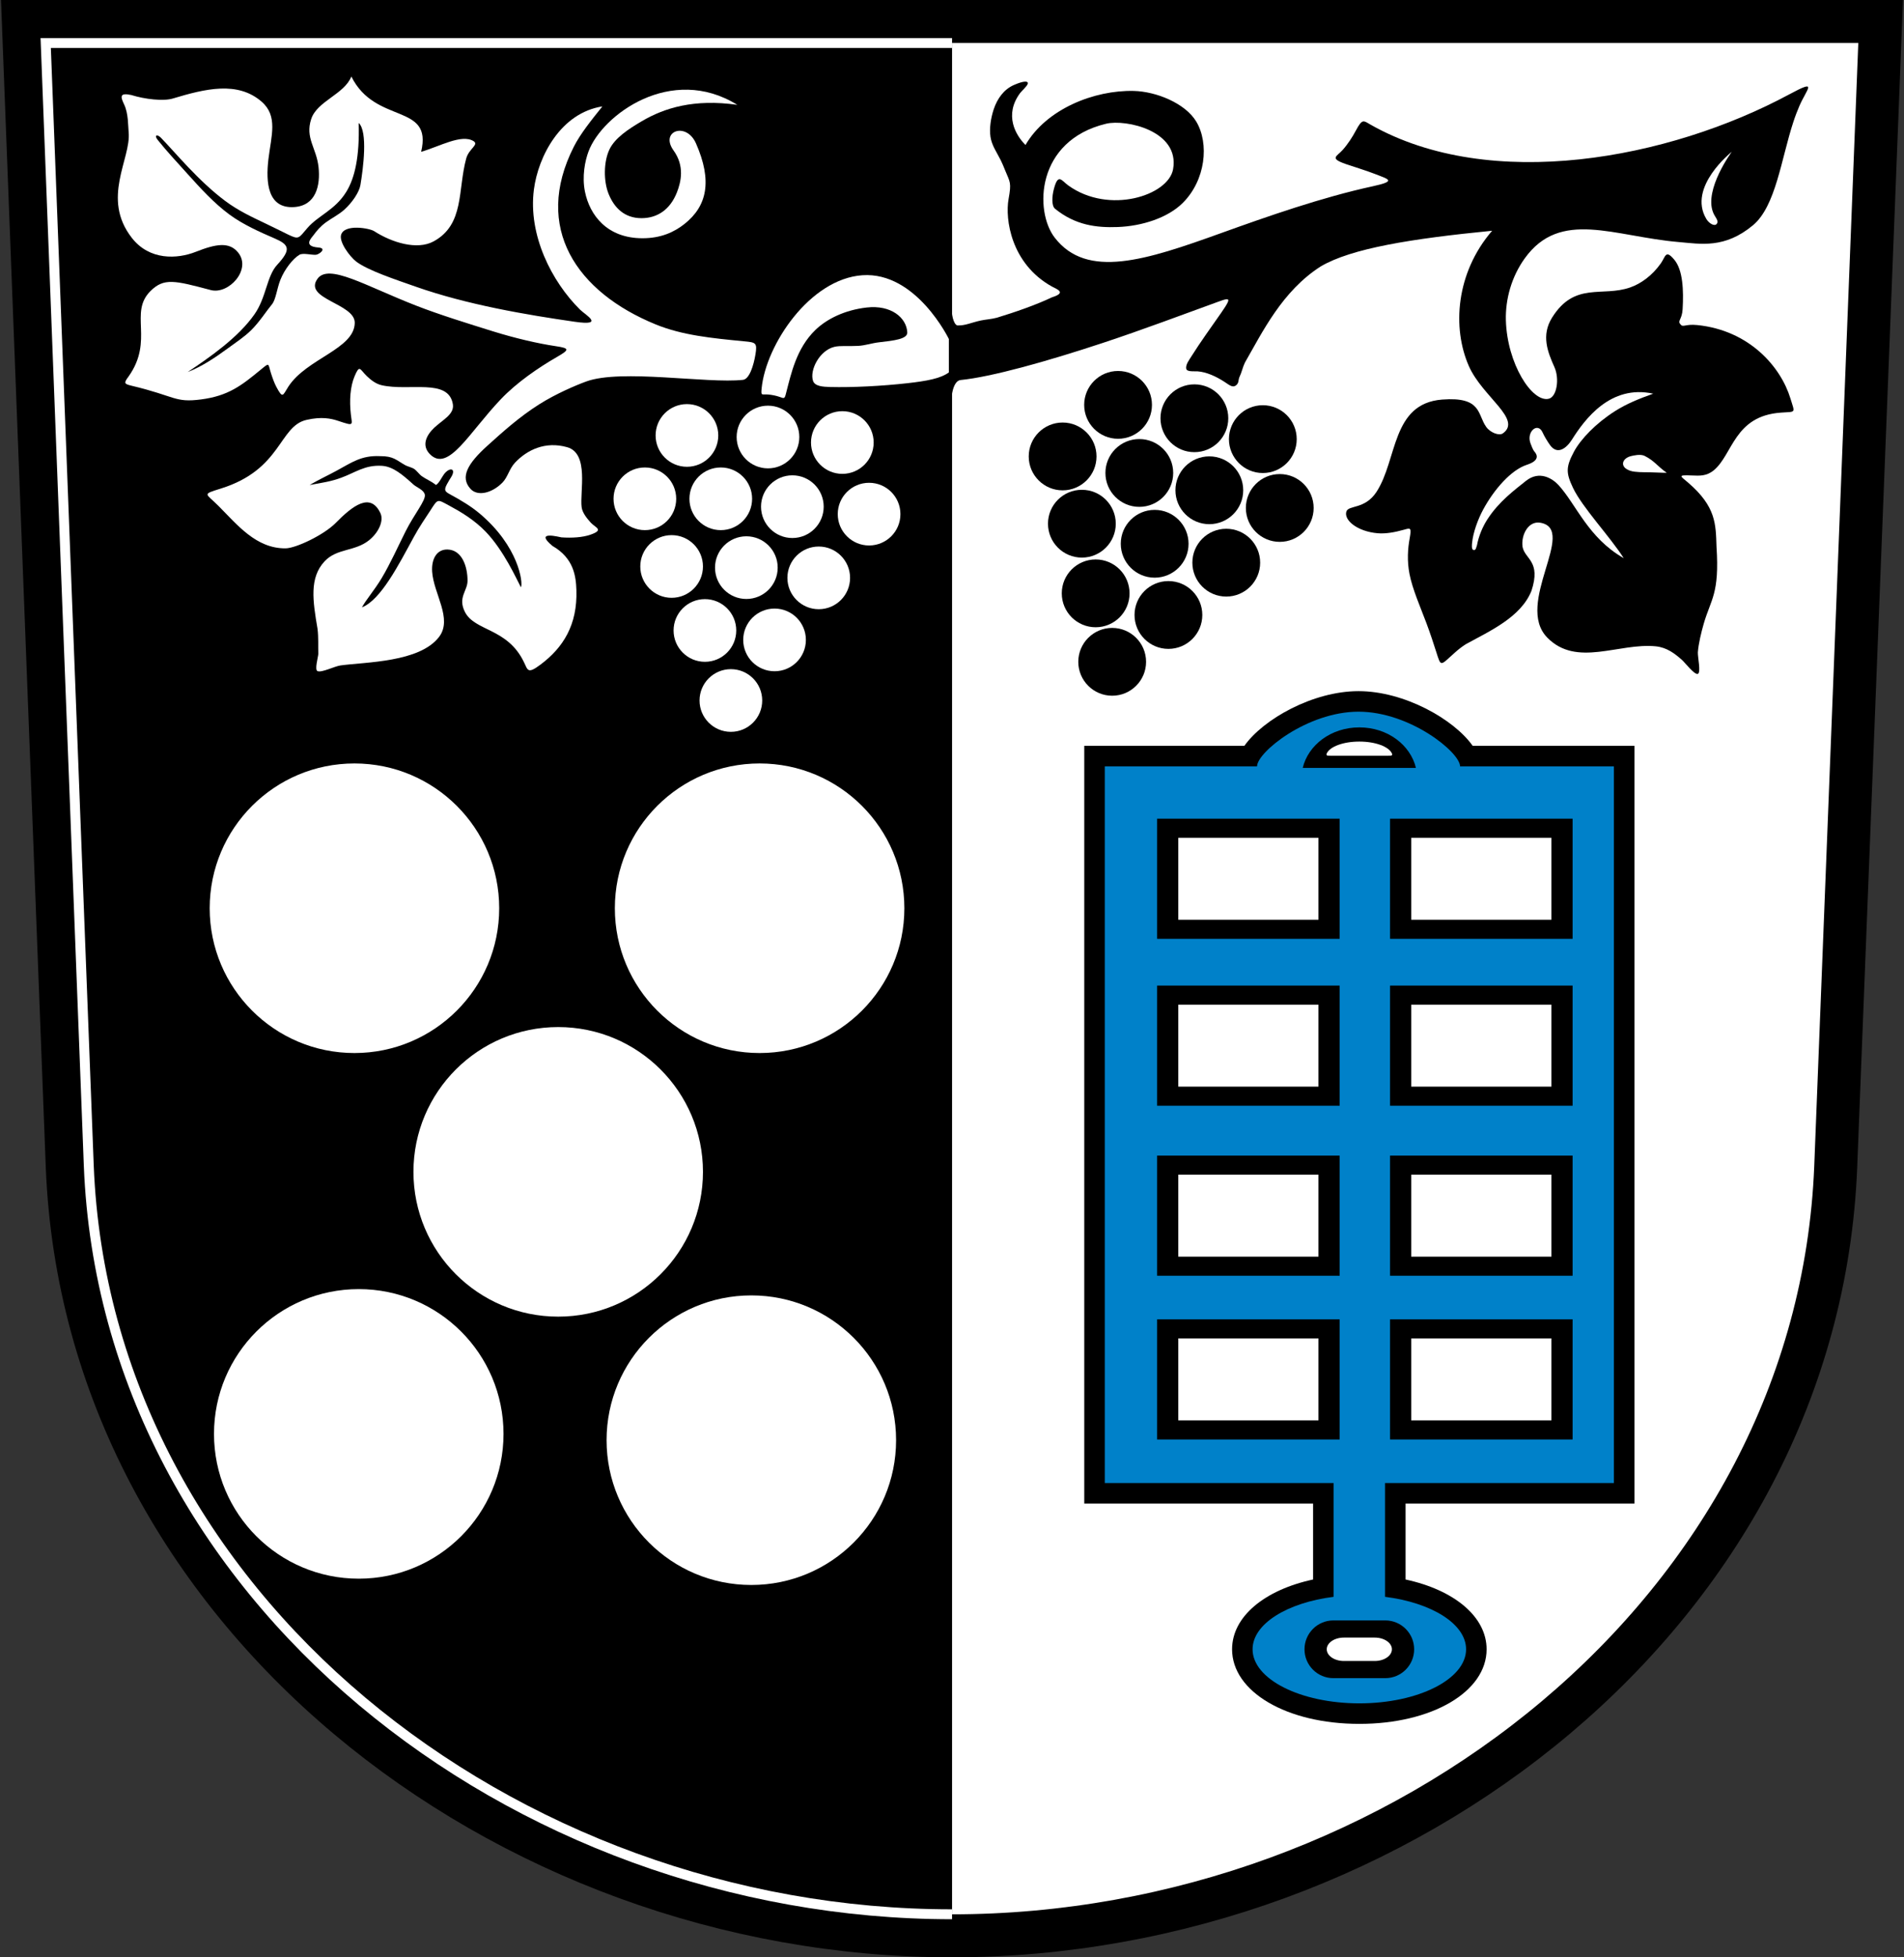 <?xml version="1.0"?>
<svg xmlns="http://www.w3.org/2000/svg" height="592" width="576" xmlns:xlink="http://www.w3.org/1999/xlink">
<rect width="100%" height="100%" fill="#333333" stroke="none"/>
<path d="m7.058 6.489 13.288 346.36c5.331 134.09 131.62 232.64 267.65 232.64s262.01-98.55 267.35-232.64l13.59-346.36z" stroke="#000" stroke-width="13" fill="#fff"/>
<path d="m288.02 13.016h-274.19l13.029 339.59c5.192 130.13 128.28 226.37 261.16 226.37" stroke="#fff" stroke-width="3"/>
<path d="m411.23 521.39c-21.95 0-38.5-9.7-38.5-22.56 0-9.78 9.64-17.9 24.51-21.11v-22.97h-69.23v-229.17h48.44c5.71-8.08 20.74-16.54 34.54-16.54 13.79 0 28.82 8.46 34.53 16.54h48.95v229.17h-69.26v22.97c14.87 3.21 24.52 11.33 24.52 21.11 0 12.86-16.55 22.56-38.5 22.56z"/>
<path fill="#0081c9" d="m488.24 448.54v-216.75h-46.54c0-4.25-15.16-16.54-30.71-16.54-15.56 0-30.71 12.29-30.71 16.54h-46.06v216.75h69.23v34.42c-14.08 1.77-24.52 8.2-24.52 15.87 0 9.03 14.46 16.35 32.3 16.35 17.83 0 32.29-7.32 32.29-16.35 0-7.67-10.44-14.1-24.52-15.87v-34.42h69.24z"/>

<g transform="matrix(.952 0 0 .952 6.686 1.1171e-7)">
<g fill="#fff">
<circle cy="288.55" cx="105.61" r="46"/>
<circle cy="288.55" cx="234.36" r="46"/>
<circle cy="372.3" cx="170.36" r="46"/>
<circle cy="455.55" cx="106.98" r="46"/>
<circle cy="457.55" cx="231.73" r="46"/>
<circle cy="138.34" cx="211.27" r="9.957"/>
<circle cy="138.84" cx="237.02" r="9.957"/>
<circle cy="140.59" cx="260.65" r="9.957"/>
<circle cy="163.34" cx="269.15" r="9.957"/>
<circle cy="160.97" cx="244.77" r="9.957"/>
<circle cy="158.47" cx="222.02" r="9.957"/>
<circle cy="158.47" cx="197.9" r="9.957"/>
<circle cy="179.97" cx="206.4" r="9.957"/>
<circle cy="180.34" cx="230.15" r="9.957"/>
<circle cy="183.59" cx="253.15" r="9.957"/>
<circle cy="200.3" cx="216.98" r="9.957"/>
<circle cy="203.3" cx="239.11" r="9.957"/>
<circle cy="222.55" cx="225.23" r="9.957"/>
</g>
<circle cy="128.63" cx="348.27" r="10.77"/>
<circle cy="145.01" cx="330.65" r="10.77"/>
<circle cy="132.88" cx="372.52" r="10.77"/>
<circle cy="139.51" cx="394.27" r="10.77"/>
<circle cy="150.26" cx="355.02" r="10.77"/>
<circle cy="155.76" cx="377.27" r="10.77"/>
<circle cy="161.38" cx="399.65" r="10.77"/>
<circle cy="166.38" cx="336.77" r="10.77"/>
<circle cy="172.76" cx="359.9" r="10.77"/>
<circle cy="178.76" cx="382.65" r="10.77"/>
<circle cy="188.51" cx="341.15" r="10.77"/>
<circle cy="195.38" cx="364.27" r="10.77"/>
<circle cy="210.26" cx="346.4" r="10.77"/>
</g>

<rect y="247.61" width="55.226" x="350.05" height="36.342"/>
<rect y="247.61" width="55.226" x="420.52" height="36.342"/>
<rect y="298.09" width="55.226" x="350.05" height="36.342"/>
<rect y="298.09" width="55.226" x="420.52" height="36.342"/>
<rect y="349.51" width="55.226" x="350.05" height="36.342"/>
<rect y="349.51" width="55.226" x="420.52" height="36.342"/>
<rect y="399.03" width="55.226" x="350.05" height="36.342"/>
<rect y="399.03" width="55.226" x="420.52" height="36.342"/>


<path d="m427.81 498.83c0 4.82-3.91 8.73-8.73 8.73h-15.71c-4.82 0-8.73-3.91-8.73-8.73s3.91-8.73 8.73-8.73h15.71c4.82 0 8.73 3.91 8.73 8.73z"/>
<path d="m428.35 232.26c-1.65-6.91-8.53-12.26-17.12-12.26s-15.48 5.35-17.13 12.26z"/>

<g fill="#fff">
<path d="m230.41 117.46c-0.24 2.44 0.04 1.7 1.96 1.86 1.13 0.1 2.39 0.35 3.4 0.7 1.52 0.54 1.58 0.65 2.01-1.03 1.54-5.93 3.13-13.59 8.84-19.141 3.44-3.35 8.87-6.078 15.59-6.844 7.32-0.833 12.01 3.036 12.26 7.495 0.11 2.07-3.99 2.5-8.63 3.04-2.09 0.24-4.07 0.95-6.2 1.07-2.84 0.16-5.48-0.14-7.25 0.3-4.48 1.09-7.52 7.06-6.43 10.29 0.56 1.64 2.97 1.79 5.18 1.85 6.6 0.17 15.65-0.28 23.37-1.15 5.85-0.66 10.01-1.41 12.54-3.26v-10.11c0.01 0.02-9.87-20.407-26.15-19.285-15.92 1.097-29.2 21.035-30.49 34.215z"/>

<rect height="24.794" width="42.401" y="253.39" x="356.46"/>
<rect height="24.794" width="42.401" y="253.39" x="426.93"/>
<rect height="24.794" width="42.401" y="303.86" x="356.46"/>
<rect height="24.794" width="42.401" y="303.86" x="426.93"/>
<rect height="24.794" width="42.401" y="355.28" x="356.46"/>
<rect height="24.794" width="42.401" y="355.28" x="426.93"/>
<rect height="24.794" width="42.401" y="404.8" x="356.46"/>
<rect height="24.794" width="42.401" y="404.8" x="426.93"/>
<path fill="#fff" d="m421.08 498.83c0 1.95-2.32 3.54-5.19 3.54h-9.33c-2.87 0-5.19-1.59-5.19-3.54s2.32-3.54 5.19-3.54h9.33c2.87 0 5.19 1.59 5.19 3.54z"/>
<path fill="#fff" d="m421.07 227.85c-0.95-2.01-4.91-3.56-9.84-3.56-4.94 0-8.9 1.55-9.85 3.56-0.32 0.69 0.2 0.75 1.09 0.73h17.51c0.89 0.02 1.42-0.04 1.09-0.73z"/>
<path d="m204.78 58.191c1.27-3.235 2.36-7.994-1.01-12.675-4.24-5.879 3.85-8.809 6.78-2.142 5 11.367 3.35 18.945-3.45 24.339-3.13 2.489-7.14 4.344-12.73 4.344-10.73 0-15.96-6.971-17.41-14.085-0.94-4.648 0.02-9.359 1.1-12.219 4.14-11.001 24.99-26.423 44.99-14.045-13.1-1.868-22.06 0.944-28.84 4.92-4.14 2.425-8.2 5.126-9.84 8.57-1.75 3.65-1.85 9.525-0.24 13.49 1.72 4.221 4.83 7.3 9.94 7.3 4.7-0.001 8.62-2.499 10.71-7.797z"/>
<path d="m228.54 107.19c0.6-3.55 0.04-3.62-3.31-3.95-10.01-0.96-18.87-1.85-26.86-5.116-23.88-9.75-37.21-29.202-24.79-53.719 1.98-3.921 5.32-8.064 8.65-12.219-12.57 1.953-19.4 15.053-20.71 25.113-1.81 13.842 5.43 27.942 13.97 36.366 1.57 1.548 7.72 4.999-1.62 3.652-14.59-2.102-32.58-5.145-48.16-10.634-5.93-2.089-14.46-4.887-17.99-7.603-1.84-1.412-5.23-5.886-4.52-8.093 1.07-3.333 8.61-1.965 9.99-1.071 5.36 3.451 12.99 5.81 17.98 3.094 9.4-5.118 7.26-15.592 9.88-25.114 0.81-2.948 3.96-4.141 2.19-5.223-3.65-2.222-10.29 1.653-15.84 3.24 3.57-14.918-13.81-8.093-21.11-22.773-2.14 5.396-10.353 7.419-12.141 12.854-1.904 5.792 1.599 8.701 2.222 14.6 0.577 5.466-0.749 11.584-7.36 12.032-7.966 0.539-8.681-7.298-7.796-14.571 0.854-7.019 2.926-12.963-2.063-17.299-7.261-6.308-17.021-3.927-26.899-0.952-2.786 0.839-8.391 0.238-12.558-1.071-3.575-0.762-3.252 0.538-2.142 2.856 1.309 2.738 1.186 6.531 1.369 8.451 0.755 7.969-8.377 19.912 0.952 31.898 5.341 6.861 13.711 6.456 19.367 4.223 6.031-2.38 10.117-3.125 12.815 0.246 4.109 5.133-2.903 12.75-8.298 11.322-10.948-2.898-14.168-3.754-18.251 0.317-6.586 6.566 1.15 14.834-6.586 25.784-1.497 2.02-1.443 2.28 0.855 2.83 13.392 3.18 13.002 5.2 21.047 4.15 8.266-1.07 12.238-4.21 18.011-8.96 2.875-2.37 2.196-1.88 3.159 1.09 0.455 1.41 0.975 2.88 1.597 4.05 2.002 3.79 1.957 2.55 3.623-0.02 5.553-8.58 19.997-11.36 20.107-19.324 0.08-5.872-15.685-7.209-11.268-13.331 3.391-4.701 14.418 2.105 29.758 8.094 7.16 2.797 15.87 5.475 23.25 7.781 6.74 2.1 13.64 3.71 19.12 4.52 4.24 0.63 4.1 1.08 0.22 3.31-5.48 3.16-12.06 7.65-16.88 12.72-9.64 10.11-15.88 22.21-21.43 16.66-2.65-2.65-1.13-5.75 1.27-8.02 2.64-2.47 6.14-4.08 5.64-7.13-1.31-7.94-13.21-3.83-21.55-5.74-1.79-0.41-3.24-1.59-4.42-2.7-2.22-2.1-2.19-3.71-3.76-0.01-1.32 3.1-1.62 7.32-1.12 11.6 0.38 3.23 1.04 3.52-3.76 1.92-2.29-0.77-5.118-1.36-9.67-0.32-8.371 1.92-7.434 14.96-25.831 20.74-5.969 1.87-4.688 1.37-0.804 5.27 5.694 5.71 11.389 12.93 20.328 12.84 3.11-0.04 11.565-4.05 15.117-7.66 5.14-5.22 10.55-9.44 13.57-2.94 1.03 2.23-0.48 5.77-3.49 8.18-4.29 3.41-9.69 2.37-13.414 6.34-4.675 5-3.571 11.98-2.142 20.4 0.335 2.58 0.155 5.33 0.238 7.63-0.058 1.01-1.182 4.78-0.238 5.18 1.249 0.54 5.186-1.48 6.966-1.72 7.56-1.04 23.93-0.9 29.81-8.63 4.17-5.48-1.68-13.07-2.1-19.76-0.24-3.76 1.37-6.72 4.6-6.67 4.45 0.08 6.11 5.15 6.11 9.45 0 3.09-3.02 5.03-0.79 9.44 2.97 5.87 12.81 4.79 17.82 15.11 1.23 2.54 1.12 3.74 5.03 0.82 6.91-5.16 11.21-12.07 10.87-22.52-0.13-4.14-0.75-9.64-7.22-13.37-5.85-4.85 2.3-2.63 2.7-2.6 3.14 0.22 6.36 0.02 8.71-0.79 4.32-1.49 1.59-2.11 0.18-3.64-1.34-1.46-2.57-3.1-2.78-4.67-0.62-4.55 2.36-16.26-4.37-18.17-6.68-1.89-12.17 0.84-15.79 4.68-1.76 1.88-2.2 4.41-3.81 6.03-3.18 3.22-7.5 4.23-9.64 1.91-3.28-3.58-0.81-7.71 5-12.98 4.62-4.18 9.8-8.85 15.83-12.65 5-3.15 10.97-5.7 14.17-6.87 10.57-3.86 36.54 0.7 47.41-0.49 1.94-0.22 3.22-4.31 3.78-7.7z"/>
</g>

<path d="m414.64 37.711c36.29 20.564 90.19 10.451 126.66-9.175 8.86-4.768 5.34-1.748 3.07 3.474-0.62 1.436-1.25 3.053-1.84 4.856-3.68 11.207-5.32 25.508-12.22 31.263-8.57 7.142-15.85 5.638-22.39 5.084-19.68-1.666-35.86-10.055-46.64 4.914-4.01 5.556-5.89 12.356-5.72 18.727 0.36 13.146 7.95 24.966 12.98 23.746 2.42-0.58 3.3-6 1.71-9.56-2.02-4.52-4.1-9.61-0.68-15.033 6.86-10.897 15.11-6.1 23.6-9.073 3.19-1.117 6.62-3.523 9.27-7.283 1.45-2.062 1.4-4.312 4.09-1.076 2.59 3.11 2.83 9.222 2.5 14.959-0.18 3.159-1.64 3.457-0.66 4.547 0.81 1.083 1.34-0.154 5.11 0.233 15.75 1.62 25.25 12.626 28.17 22.226 1.39 4.55 1.76 3.93-2.9 4.26-14.18 1-14.51 12.71-20.35 17.49-2.18 1.74-4.19 1.62-6.54 1.52-4.62-0.2-3.44 0.2-1.18 2.15 8.48 7.29 8.37 12.56 8.6 19.37 0.95 14.36-1.73 15.86-3.89 23.4-0.72 2.5-1.57 5.99-1.75 8.54-0.09 1.34 0.99 6.14 0 6.54-0.98 0.41-3.89-3.4-4.82-4.22-2.11-1.88-4.54-3.77-7.91-4.11-11.23-1.11-23.92 6.43-32.81-2.62-10.05-10.22 9.2-32.69-2.06-34.75-3.69-0.68-5.92 3.69-5.44 7.26 0.69 3.8 5.67 4.28 2.7 13.33-3.21 7.97-12.5 12.1-19.88 16.15-1.25 0.8-2.32 1.66-3.27 2.51-4.52 4.03-4.16 4.49-5.66-0.2-0.82-2.55-1.74-5.41-2.97-8.7-1.74-4.65-4.23-10.26-5.12-14.88-0.77-3.98-0.51-7.67 0.05-10.72 0.62-3.43 0.22-3.18-1.67-2.66-2.89 0.81-5.61 1.29-8.02 1.08-6.18-0.54-10.24-3.97-9.46-6.54 0.62-2.06 5.62-0.58 9.14-6 6.35-9.76 4.49-26.7 19.84-27.89 12.05-0.93 10.62 4.51 13.33 8.27 1.27 1.77 3.93 2.75 5.05 1.95 5.91-4.26-6.18-11.04-10.29-20.33-5.09-11.524-3.98-28.168 7.03-40.947-24.48 2.4-42.57 5.316-51.86 10.791-11.68 7.483-17.61 19.836-22.93 29.086-0.69 1.43-0.97 2.98-1.62 4.3-0.44 0.89-0.12 1.84-1.04 2.56-1.09 0.86-2.09-0.12-3.57-1.07-2.5-1.62-5.42-2.95-8.05-3.14-0.89-0.06-3.08 0.18-3.41-0.63-0.48-1.23 1.05-3.13 1.39-3.73 2.86-4.56 6.27-9.235 9.14-13.371 3.75-5.41 2.5-4.549-3.18-2.501-8.05 2.898-20.2 7.515-32.75 11.662-16.81 5.56-33.58 10.26-42.92 11.19-2.38 0.24-2.78 5.43-2.78 5.43v-27.543c0 2.047 0.59 5.205 1.76 5.594 2.39 0.119 4.16-0.842 7.15-1.487 1.36-0.295 3.15-0.391 4.82-0.833 5.51-1.675 11.85-3.867 16.72-6.19 4.62-1.436 1.3-2.504-0.07-3.265-12.38-6.903-14.17-20.437-13.09-26.411 0.92-5.09 0.46-5.057-1.01-8.649-0.44-1.09-0.87-2.158-1.36-3.134-1.25-2.476-2.72-4.509-3.1-7.063-0.39-2.622 0.14-5.762 0.95-8.252 1.11-3.365 3.13-6.1 6.1-7.413 3.07-1.359 4.49-1.272 4.22-0.363-0.22 0.744-1.84 2.159-2.3 2.778-4.92 6.634-1.37 12.742 1.62 15.711 6.37-10.93 20.8-16.623 32.74-16.346 6.82 0.159 15.56 3.728 18.89 9.217 4.03 6.656 2.88 17.845-4.14 24.743-4.48 4.406-12.19 6.919-19.57 7.2-6.43 0.246-12.86-0.535-18.99-5.534-1.05-0.854-0.97-3.648-0.31-6.081 1.28-4.748 2.26-2.452 4.33-0.955 12.33 8.875 30.24 3.043 31.69-4.866 2.14-11.664-14.28-15.237-20.24-13.806-21.3 5.118-21.7 26.466-15.59 34.417 9.78 12.722 27.63 6.848 50.35-1.329 14.02-5.051 30.58-10.847 45.84-14.156 7.4-1.608 4.84-2.118 0.79-3.711-2.77-1.091-6.5-2.192-8.91-3.032-5.06-1.768-2.68-2.272-0.93-4.255 1.62-1.822 2.98-3.96 3.98-5.841 2-3.751 2.31-3.032 4.48-1.804z"/>
<path d="m131.88 146.68c-1.53-1.22-3-1.74-4.29-2.67-0.85-0.62-1.51-1.7-2.45-2.28-0.43-0.27-2.05-0.75-2.49-1-2.82-1.58-3.57-2.79-7.71-2.77-5.67-0.26-8.6 1.97-13.17 4.44-2.569 1.39-5.396 2.7-8.097 4.29 4-0.71 6.447-1.06 9.577-2.21 4.23-1.54 7.15-3.92 12.32-3.59 3.37 0.22 6.24 2.71 9.53 5.68 0.92 0.83 3.12 1.58 3.42 3.03 0.35 1.73-3.25 5.95-5.86 11.19-2.27 4.52-4.6 9.72-7.15 13.99-2.19 3.68-4.87 6.73-6.01 8.92 5.72-2.28 11.08-12.83 15.66-21.24 1.68-3.11 3.64-5.92 4.94-7.92 2.43-3.77 2.09-3.61 5.77-1.63 3.49 1.88 7.6 4.31 11.07 7.91 5.5 5.71 9.39 14.46 10.65 16.81 0.71-1.34-0.66-12.41-12.56-22.37-2.53-2.12-5.39-3.85-8.97-5.8-1.48-0.81-1.79-1.22-0.86-2.99 0.46-0.87 1.02-1.73 1.32-2.22 1.54-2.53-0.41-3.09-2.14-0.9-0.65 0.82-1.57 2.87-2.5 3.33z"/>
<g fill="#fff">
<path d="m491.21 168.82c-10.83-6.19-14.36-16.27-19.76-22.14-1.68-1.83-5.69-4.57-9.88-1.19-3.31 2.67-8.06 6.13-11.54 11.49-1.45 2.22-2.68 5.06-3.22 7.97-0.25 0.53-0.24 1.61-1.1 1.37-0.6-0.16-0.42-1.65-0.37-2.15 0.29-3.02 1.7-7.01 3.38-10.11 3.3-6.08 8.41-11.89 13.09-13.45 1.11-0.37 4.58-1.54 2.38-4.04-0.46-0.52-0.95-1.85-1.19-2.5-1.31-3.51 2.26-6.55 3.69-3.22 0.44 1.02 1.6 2.92 2.26 3.81 2.2 2.98 4.88 1.01 6.61-1.72 3.8-6.03 11.6-16.72 24.57-13.87-4.09 1.45-8.07 3.04-11.6 5.3-5.77 3.68-10.35 8.46-12.38 12.26-2.51 4.7-2.38 6.48-0.3 10.89 2.81 5.94 11.25 14.82 15.36 21.3z"/>
<path d="m499.27 142.85c1.75 0.02 3.41 0.17 4.97 0.14-2.74-1.84-3.65-3.58-6.72-5.11-1.25-0.62-3.39-0.11-4.18 0.09-2.74 0.72-3.44 3.36-0.11 4.43 1.48 0.47 3.79 0.42 6.04 0.45z"/>
<path d="m523.9 45.912s-13.49 10.632-7.7 20.313c0.8 1.331 2.46 2.34 3.13 1.507 0.79-0.991-0.48-1.916-1.1-3.53-2.71-6.972 5.67-18.29 5.67-18.29z"/>
</g>
<path d="m108.51 37.184c0.3 10.325-1.21 16.68-3.71 20.768-3.43 5.621-8.54 7.197-11.842 11.05-2.608 3.042-2.498 3.521-5.713 1.983-1.259-0.602-3.915-1.959-7.22-3.531-3.574-1.699-7.899-3.7-11.824-6.625-8.231-6.136-15.237-14.778-19.478-19.123-1.251-1.282-2.151-0.803-1.031 0.595 2.756 3.449 5.914 6.83 9.164 10.434 3.828 4.245 7.855 8.68 12.538 12.141 4.104 3.033 9.265 5.331 13.568 7.181 4.523 1.944 5.237 3.328 0.873 8.054-3.158 3.421-3.245 9.78-6.824 14.917-4.924 7.062-13.618 13.082-20.234 17.492 4.196-1.61 8.213-4.28 12.2-7.2 2.392-1.75 4.971-3.45 7.022-5.471 2.482-2.45 4.621-5.82 6.294-7.838 1.145-1.381 1.495-4.75 2.514-7.337 1.287-3.27 3.824-6.456 5.772-7.617 1.073-0.64 3.754 0.113 4.999 0 0.981-0.09 3.497-1.993 0.714-2.201-4.761-0.358-2.017-2.937-1.429-3.75 0.93-1.283 2.08-2.648 3.75-3.868 1.667-1.221 3.857-2.297 5.537-3.809 2.43-2.194 4.51-5.292 4.88-7.438 0.83-4.941 2.32-16.189-0.52-18.807z"/>
</svg>
